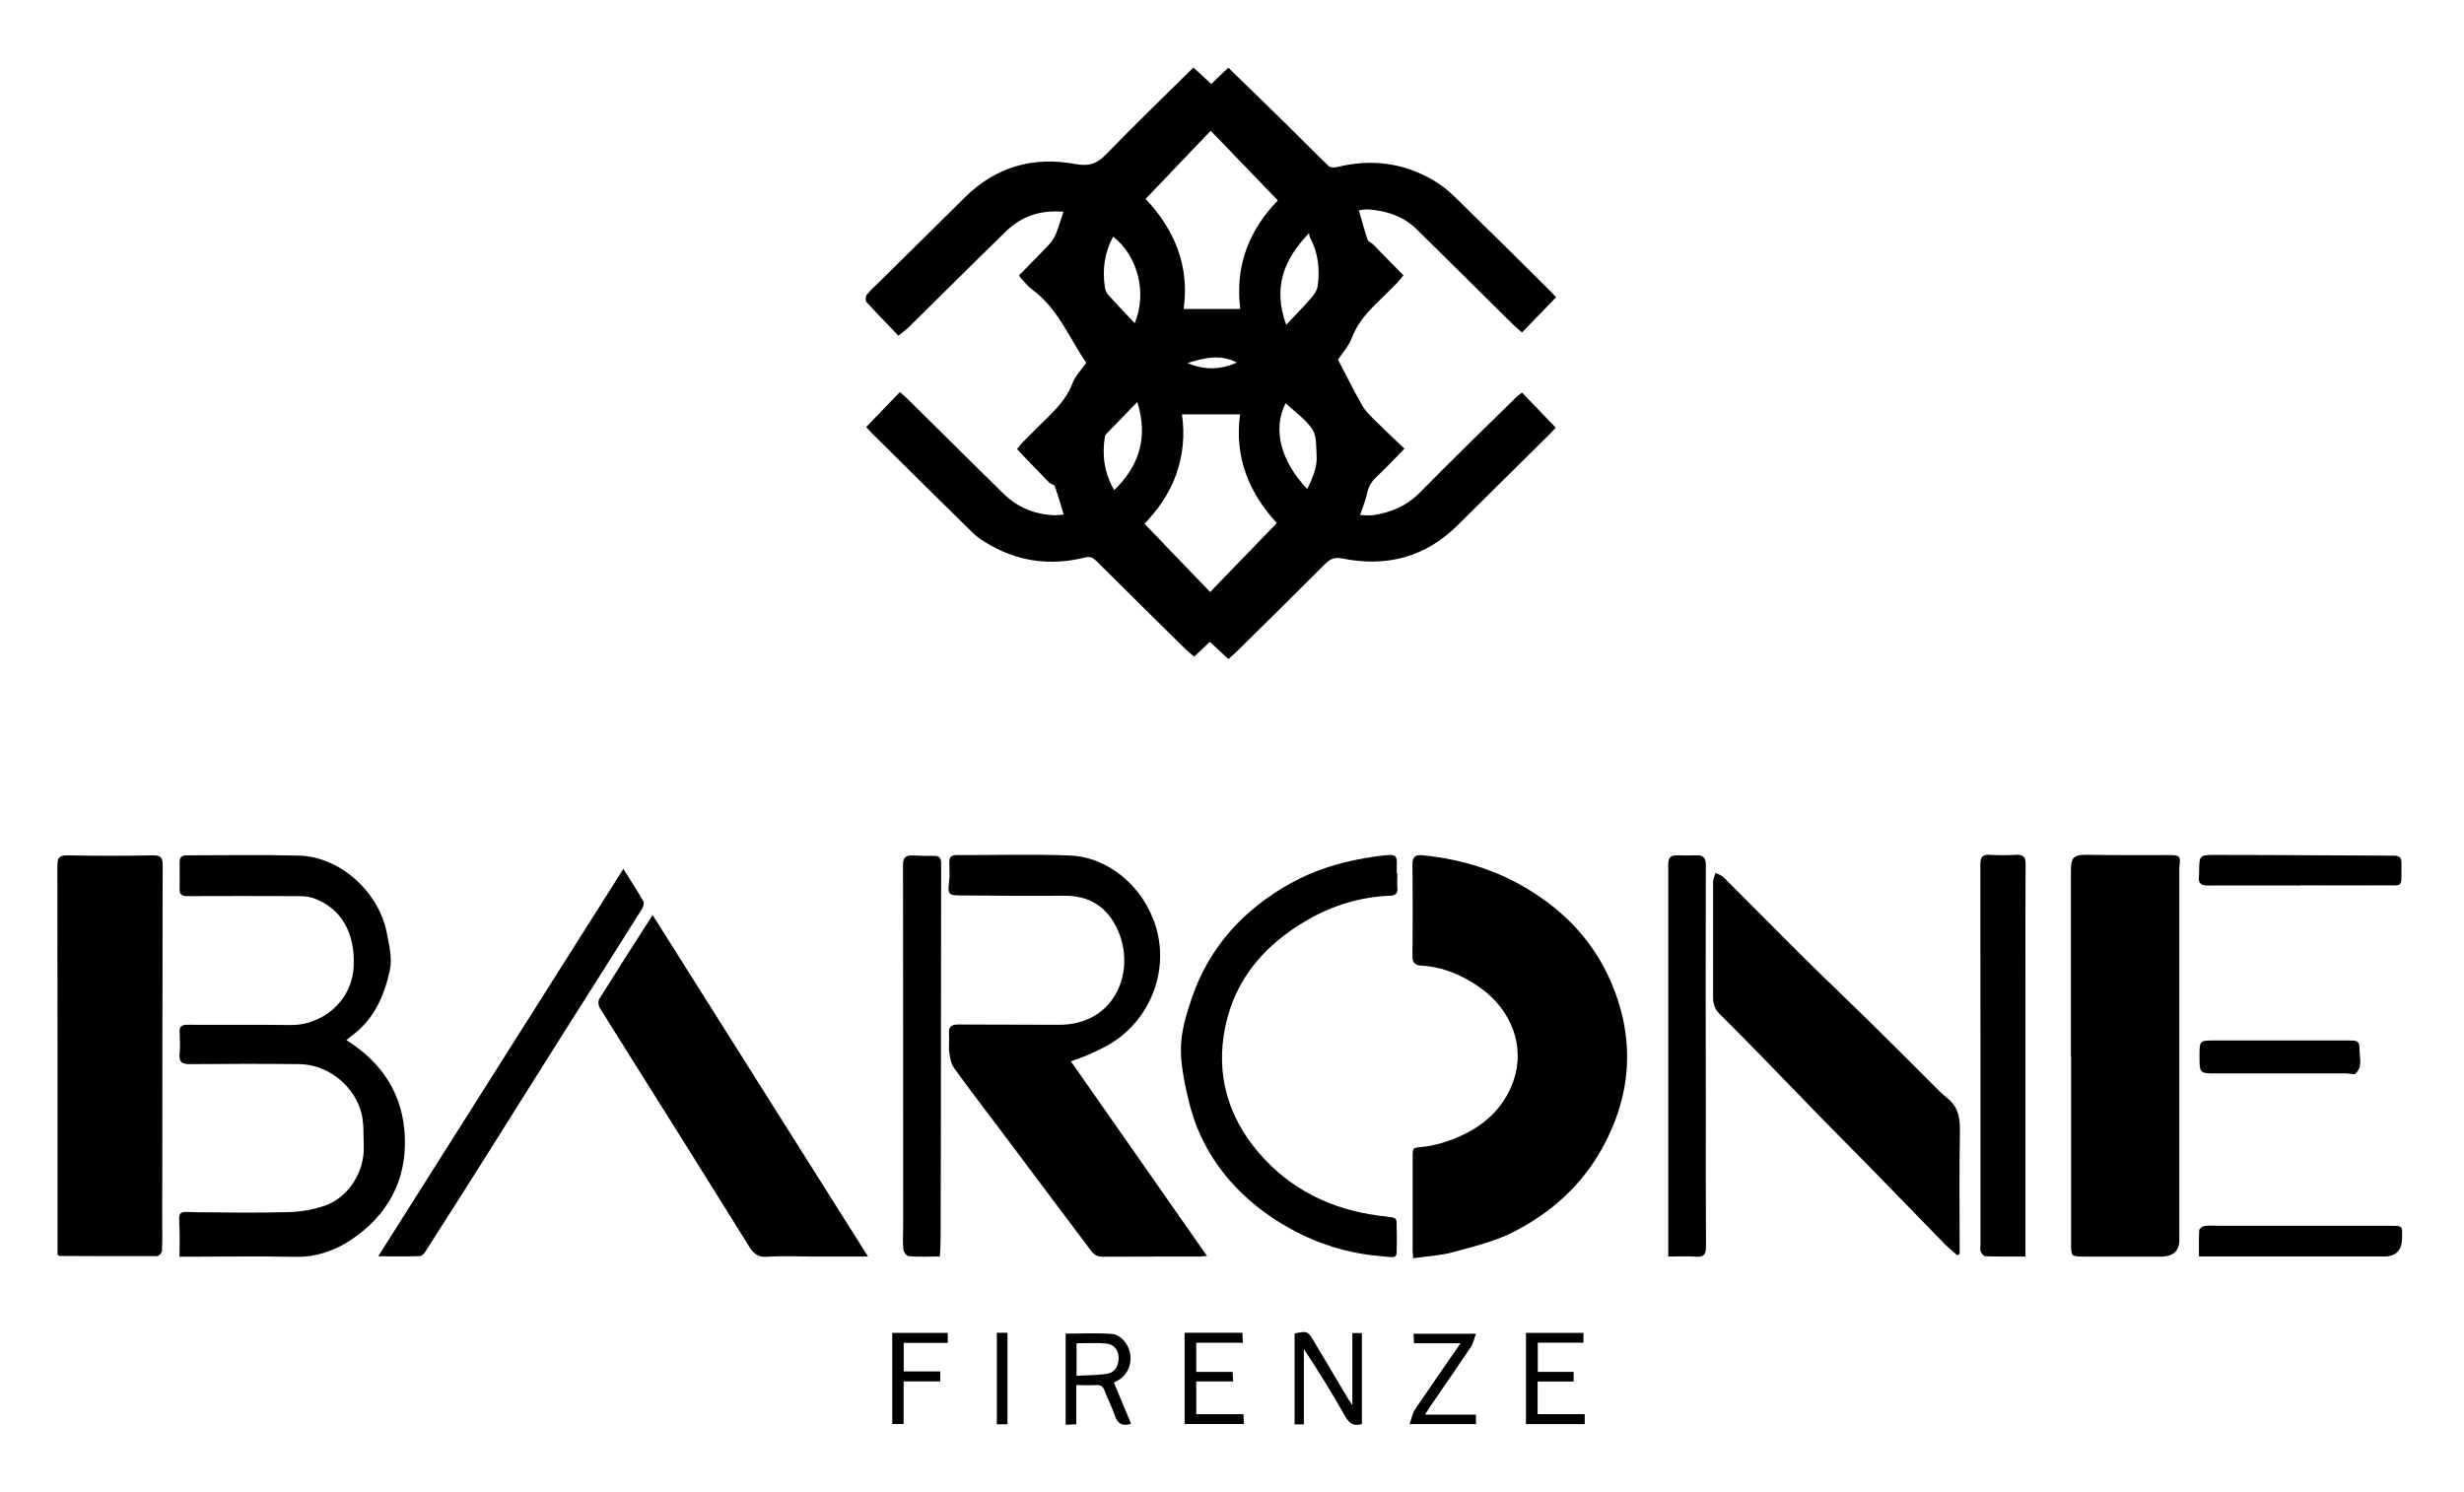 <?xml version="1.0" encoding="utf-8"?>
<!-- Generator: Adobe Illustrator 17.0.0, SVG Export Plug-In . SVG Version: 6.00 Build 0)  -->
<!DOCTYPE svg PUBLIC "-//W3C//DTD SVG 1.1//EN" "http://www.w3.org/Graphics/SVG/1.1/DTD/svg11.dtd">
<svg version="1.1" id="Livello_1" xmlns="http://www.w3.org/2000/svg" xmlns:xlink="http://www.w3.org/1999/xlink" x="0px" y="0px"
	 width="79.685px" height="48.269px" viewBox="0 0 79.685 48.269" enable-background="new 0 0 79.685 48.269" xml:space="preserve">
<g class="logo_pittogramma">
	<path d="M39.724,21.316c-0.208-0.195-0.394-0.367-0.598-0.557c-0.168,0.159-0.326,0.313-0.508,0.48
		c-0.1-0.086-0.186-0.154-0.267-0.231c-0.965-0.952-1.931-1.904-2.892-2.86c-0.118-0.118-0.213-0.159-0.385-0.113
		c-1.138,0.281-2.216,0.122-3.213-0.499c-0.15-0.091-0.295-0.195-0.417-0.317c-1.101-1.079-2.194-2.162-3.286-3.245
		c-0.054-0.054-0.104-0.118-0.145-0.163c0.363-0.376,0.716-0.739,1.088-1.129c0.082,0.073,0.163,0.136,0.236,0.208
		c1.033,1.02,2.067,2.04,3.1,3.064c0.467,0.462,1.033,0.689,1.681,0.712c0.086,0,0.172-0.014,0.281-0.023
		c-0.1-0.322-0.181-0.621-0.286-0.916c-0.018-0.054-0.131-0.068-0.186-0.122c-0.344-0.349-0.68-0.707-1.038-1.079
		c0.054-0.063,0.113-0.15,0.186-0.222c0.154-0.159,0.313-0.308,0.467-0.467c0.44-0.44,0.916-0.838,1.147-1.45
		c0.091-0.24,0.29-0.435,0.44-0.653c-0.553-0.802-0.911-1.754-1.74-2.361c-0.145-0.109-0.263-0.258-0.39-0.394
		c-0.018-0.018-0.027-0.045-0.041-0.077c0.331-0.34,0.666-0.671,0.988-1.015c0.091-0.095,0.159-0.218,0.208-0.335
		c0.086-0.218,0.154-0.449,0.236-0.702c-0.721-0.063-1.342,0.131-1.854,0.63c-1.051,1.024-2.094,2.067-3.141,3.096
		c-0.091,0.091-0.199,0.163-0.34,0.281c-0.358-0.372-0.702-0.725-1.033-1.088c-0.041-0.045-0.032-0.186,0.009-0.236
		c0.127-0.154,0.281-0.29,0.426-0.435c0.916-0.902,1.831-1.804,2.742-2.71c1.002-0.993,2.216-1.337,3.58-1.083
		c0.435,0.082,0.693-0.005,0.993-0.313c0.916-0.947,1.867-1.863,2.824-2.81c0.199,0.186,0.385,0.358,0.576,0.535
		c0.181-0.177,0.358-0.344,0.553-0.526c0.598,0.585,1.187,1.147,1.768,1.722c0.494,0.485,0.979,0.983,1.482,1.464
		c0.054,0.05,0.195,0.045,0.286,0.023c1.074-0.267,2.098-0.136,3.055,0.408c0.263,0.15,0.512,0.344,0.73,0.557
		c1.029,1.002,2.044,2.012,3.064,3.023c0.082,0.082,0.154,0.163,0.213,0.227c-0.367,0.381-0.725,0.752-1.101,1.138
		c-0.086-0.077-0.172-0.145-0.254-0.222c-1.047-1.033-2.089-2.067-3.136-3.1c-0.435-0.431-0.974-0.612-1.573-0.657
		c-0.1-0.009-0.204,0.018-0.313,0.027c0.095,0.335,0.181,0.648,0.281,0.952c0.023,0.063,0.118,0.095,0.172,0.145
		c0.322,0.326,0.639,0.653,0.988,1.006c-0.05,0.059-0.1,0.136-0.163,0.204c-0.154,0.159-0.313,0.313-0.467,0.467
		c-0.408,0.394-0.82,0.78-1.033,1.342c-0.104,0.281-0.326,0.517-0.453,0.716c0.272,0.517,0.517,1.02,0.798,1.505
		c0.113,0.19,0.29,0.349,0.449,0.508c0.29,0.29,0.594,0.571,0.902,0.866c-0.317,0.326-0.598,0.625-0.897,0.906
		c-0.159,0.15-0.263,0.313-0.308,0.53c-0.05,0.227-0.141,0.444-0.231,0.712c0.163,0,0.304,0.018,0.435,0
		c0.567-0.086,1.07-0.295,1.491-0.721c1.024-1.038,2.071-2.058,3.114-3.082c0.059-0.059,0.131-0.109,0.199-0.159
		c0.367,0.381,0.716,0.748,1.088,1.133c-0.041,0.045-0.118,0.141-0.204,0.222c-0.988,0.979-1.981,1.953-2.964,2.932
		c-1.047,1.042-2.302,1.364-3.73,1.079c-0.236-0.045-0.381,0-0.544,0.163c-0.943,0.947-1.899,1.885-2.851,2.824
		c-0.086,0.086-0.181,0.163-0.29,0.263 M38.224,13.402c0.1,0.675,0.032,1.323-0.19,1.953c-0.222,0.63-0.612,1.156-1.02,1.586
		c0.712,0.739,1.41,1.464,2.121,2.207c0.725-0.748,1.437-1.487,2.157-2.23c-0.902-0.979-1.378-2.139-1.187-3.517L38.224,13.402
		L38.224,13.402z M37.045,6.432c0.934,0.983,1.432,2.166,1.233,3.562h1.831c-0.177-1.428,0.308-2.574,1.215-3.512
		c-0.716-0.743-1.428-1.487-2.171-2.253c-0.707,0.739-1.4,1.464-2.103,2.203 M41.596,10.503c0.304-0.322,0.576-0.594,0.825-0.884
		c0.086-0.1,0.172-0.231,0.19-0.358c0.082-0.548,0.018-1.083-0.245-1.582c-0.023-0.041-0.023-0.095-0.032-0.136
		c-0.843,0.87-1.165,1.781-0.739,2.964 M36.782,12.999c-0.354,0.367-0.662,0.684-0.974,1.006c-0.032,0.032-0.068,0.068-0.073,0.104
		c-0.104,0.612-0.023,1.192,0.299,1.745c0.807-0.789,1.101-1.691,0.748-2.851 M42.275,15.822c0.172-0.358,0.331-0.707,0.304-1.101
		c-0.018-0.286,0.005-0.621-0.136-0.834c-0.222-0.331-0.576-0.571-0.866-0.848c-0.422,0.829-0.177,1.854,0.702,2.783 M36.696,10.456
		c0.412-0.993,0.095-2.18-0.698-2.805c-0.276,0.512-0.354,1.061-0.267,1.632c0.014,0.091,0.05,0.195,0.113,0.258
		c0.267,0.299,0.548,0.589,0.857,0.916 M40.005,11.725c-0.548-0.276-1.047-0.154-1.604,0.018
		C38.971,11.98,39.475,11.962,40.005,11.725"/>
</g>
<g class="logo_text">
	<path d="M45.702,40.686c-0.009-0.14-0.018-0.199-0.018-0.258c0-0.993,0-1.99,0-2.982c0-0.354,0.009-0.317,0.349-0.354
		c0.326-0.036,0.657-0.131,0.965-0.249c0.906-0.354,1.613-0.938,1.944-1.876c0.39-1.106-0.045-2.293-1.083-3.028
		c-0.571-0.403-1.192-0.666-1.894-0.707c-0.177-0.009-0.29-0.082-0.286-0.295c0.009-1.002,0.009-2.008,0-3.009
		c0-0.263,0.145-0.281,0.344-0.263c1.292,0.127,2.493,0.508,3.59,1.219c1.11,0.716,1.953,1.65,2.479,2.86
		c0.784,1.817,0.693,3.612-0.254,5.353c-0.666,1.228-1.672,2.126-2.896,2.751c-0.607,0.308-1.292,0.471-1.953,0.653
		c-0.403,0.109-0.834,0.131-1.283,0.195"/>
	<path d="M66.972,34.174c0-1.99,0-3.979,0-5.964c0-0.462,0.05-0.576,0.571-0.562c0.87,0.018,1.74,0.005,2.615,0.009
		c0.34,0,0.363,0.032,0.326,0.363c-0.009,0.077-0.005,0.159-0.005,0.236c0,3.889,0,7.777,0,11.671c0,0.045,0,0.086,0,0.131
		c0.012,0.39-0.183,0.585-0.585,0.585c-0.843,0-1.691,0-2.534,0c-0.358,0-0.381-0.018-0.381-0.372c0-2.035,0-4.065,0-6.1"/>
	<path d="M1.861,40.583v-0.254c0-4.106,0-8.217-0.005-12.328c0-0.267,0.063-0.34,0.34-0.335c0.916,0.018,1.831,0.018,2.747,0
		c0.245,0,0.317,0.059,0.317,0.308c-0.009,3.898-0.009,7.791-0.014,11.689c0,0.263,0.009,0.53-0.009,0.793
		c0,0.063-0.1,0.172-0.154,0.172c-1.056,0.005-2.112,0-3.168-0.005c-0.005,0-0.014-0.009-0.05-0.045"/>
	<path d="M34.63,34.324c1.468,2.098,2.923,4.179,4.405,6.3c-0.131,0.009-0.204,0.018-0.281,0.018c-1.029,0-2.058,0-3.086,0.005
		c-0.168,0-0.276-0.05-0.376-0.181c-0.929-1.242-1.863-2.484-2.792-3.721c-0.548-0.73-1.106-1.455-1.641-2.194
		c-0.1-0.136-0.136-0.331-0.159-0.503c-0.027-0.199,0.005-0.403-0.009-0.607c-0.018-0.227,0.068-0.304,0.299-0.304
		c1.083,0.009,2.166,0,3.245,0.009c1.836,0.014,2.524-1.759,1.899-3.096c-0.34-0.73-0.916-1.088-1.731-1.079
		c-1.115,0.009-2.234,0-3.349-0.009c-0.381,0-0.408-0.05-0.363-0.417c0.027-0.218,0.014-0.44,0.009-0.657
		c0-0.168,0.063-0.231,0.236-0.231c1.224,0.005,2.447-0.036,3.667,0.014c1.242,0.05,2.384,1.002,2.778,2.307
		c0.467,1.541-0.29,3.195-1.681,3.898c-0.172,0.086-0.344,0.172-0.517,0.245c-0.168,0.073-0.34,0.127-0.553,0.208"/>
	<path d="M63.301,40.605c-0.131-0.118-0.267-0.227-0.39-0.349c-0.848-0.87-1.691-1.74-2.543-2.611
		c-0.485-0.494-0.974-0.979-1.459-1.478c-0.539-0.553-1.07-1.11-1.609-1.659c-0.557-0.571-1.11-1.142-1.681-1.704
		c-0.159-0.159-0.218-0.331-0.218-0.539c0-1.251,0-2.497,0-3.748c0-0.095,0.054-0.19,0.082-0.286c0.091,0.05,0.195,0.082,0.263,0.15
		c0.87,0.866,1.731,1.745,2.606,2.611c0.716,0.707,1.446,1.4,2.162,2.103c0.739,0.725,1.468,1.464,2.203,2.194
		c0.086,0.086,0.177,0.163,0.272,0.24c0.326,0.267,0.399,0.607,0.394,1.024c-0.023,1.26-0.009,2.515-0.009,3.775v0.231
		c-0.027,0.014-0.054,0.032-0.082,0.045"/>
	<path d="M11.193,33.635c1.183,0.743,1.84,1.772,1.899,3.123c0.063,1.432-0.567,2.561-1.74,3.345
		c-0.517,0.344-1.115,0.557-1.777,0.548c-1.16-0.023-2.325-0.005-3.485-0.005H5.804c0-0.317,0.014-0.621,0-0.925
		c-0.027-0.607-0.045-0.521,0.603-0.512c0.974,0.009,1.953,0.023,2.932-0.005c0.381-0.009,0.77-0.077,1.129-0.195
		c0.766-0.249,1.332-1.07,1.296-1.958c-0.018-0.394,0.018-0.784-0.109-1.165c-0.281-0.843-1.097-1.459-1.981-1.468
		c-1.178-0.014-2.357-0.009-3.54,0c-0.254,0-0.349-0.068-0.326-0.331c0.018-0.227,0.014-0.458,0-0.684
		c-0.014-0.195,0.054-0.258,0.254-0.258c1.11,0.009,2.216-0.009,3.327,0.009c0.983,0.018,1.994-0.73,2.049-1.904
		c0.05-1.074-0.399-1.885-1.319-2.207c-0.159-0.054-0.344-0.059-0.517-0.059c-1.187-0.005-2.375-0.005-3.562,0
		c-0.177,0-0.236-0.073-0.231-0.236c0-0.29,0.005-0.58,0-0.87c0-0.163,0.077-0.213,0.227-0.213c1.215,0,2.429-0.023,3.644,0.009
		c1.301,0.036,2.561,1.156,2.824,2.479c0.082,0.403,0.186,0.843,0.104,1.228c-0.172,0.789-0.485,1.541-1.165,2.067
		c-0.077,0.059-0.145,0.118-0.245,0.195"/>
	<path d="M28.067,40.641h-1.818c-0.485,0-0.97-0.027-1.45,0.009c-0.304,0.023-0.444-0.127-0.58-0.344
		c-0.73-1.169-1.455-2.339-2.189-3.508c-0.879-1.4-1.759-2.796-2.633-4.197c-0.045-0.073-0.063-0.213-0.023-0.281
		c0.557-0.893,1.124-1.777,1.731-2.724c2.325,3.685,4.627,7.333,6.966,11.045"/>
	<path d="M45.19,28.255c0,0.15-0.014,0.299,0,0.449c0.023,0.186-0.059,0.263-0.231,0.267c-0.956,0.036-1.849,0.308-2.669,0.78
		c-1.36,0.78-2.339,1.885-2.665,3.458c-0.313,1.523,0.073,2.892,1.079,4.07c1.02,1.192,2.343,1.836,3.889,2.04
		c0.707,0.095,0.548-0.018,0.58,0.648c0,0.045,0,0.086,0,0.131c-0.018,0.653,0.095,0.585-0.567,0.526
		c-1.197-0.104-2.311-0.499-3.327-1.151c-1.151-0.743-2.04-1.722-2.561-2.996c-0.195-0.485-0.317-1.002-0.417-1.518
		c-0.082-0.431-0.14-0.888-0.095-1.319c0.045-0.471,0.195-0.943,0.349-1.396c0.571-1.641,1.677-2.833,3.177-3.671
		c0.739-0.412,1.536-0.662,2.366-0.811c0.254-0.045,0.508-0.082,0.766-0.104c0.267-0.027,0.322,0.036,0.308,0.308
		c-0.005,0.095,0,0.195,0,0.29c0,0,0.009,0,0.014,0"/>
	<path d="M65.503,40.641c-0.458,0-0.875,0.005-1.296-0.009c-0.054,0-0.127-0.091-0.154-0.154c-0.027-0.059-0.005-0.14-0.005-0.208
		c0-4.102,0-8.203-0.005-12.305c0-0.245,0.068-0.331,0.313-0.317c0.281,0.018,0.562,0.014,0.843,0
		c0.222-0.009,0.313,0.059,0.308,0.299c-0.009,1.26-0.005,2.515-0.005,3.775c0,2.878,0,5.756,0,8.634v0.276L65.503,40.641z"/>
	<path d="M20.158,28.1c0.245,0.394,0.462,0.721,0.653,1.061c0.032,0.059-0.018,0.186-0.063,0.258
		c-0.784,1.251-1.577,2.497-2.366,3.744c-0.906,1.432-1.804,2.869-2.71,4.306c-0.639,1.011-1.278,2.017-1.922,3.023
		c-0.036,0.059-0.113,0.136-0.172,0.136c-0.426,0.014-0.852,0.005-1.346,0.005c2.651-4.188,5.266-8.326,7.931-12.536"/>
	<path d="M53.951,40.641v-0.639c0-4.011,0-8.022,0-12.033c0-0.218,0.063-0.308,0.276-0.304c0.213,0.005,0.422,0.005,0.635,0
		c0.227-0.009,0.304,0.077,0.304,0.313c-0.009,2.602-0.005,5.208,0,7.809c0,1.514-0.005,3.028,0.005,4.537
		c0,0.254-0.073,0.34-0.326,0.322c-0.281-0.023-0.562-0.005-0.884-0.005"/>
	<path d="M30.392,40.641c-0.354,0-0.68,0.014-1.002-0.009c-0.068-0.005-0.168-0.136-0.177-0.218
		c-0.023-0.263-0.005-0.526-0.005-0.789c0-3.88,0-7.755-0.005-11.634c0-0.249,0.077-0.335,0.313-0.322
		c0.236,0.014,0.476,0.014,0.712,0.014c0.159,0,0.208,0.082,0.208,0.236c-0.005,3.018-0.005,6.032-0.009,9.051
		c0,1.056-0.005,2.112-0.009,3.163c0,0.159-0.014,0.313-0.023,0.508"/>
	<path d="M71.114,40.641c0-0.299-0.009-0.576,0.009-0.852c0-0.05,0.109-0.127,0.177-0.136c0.145-0.023,0.299-0.005,0.449-0.005
		c1.863,0,3.726,0,5.588,0c0.354,0,0.358,0.005,0.344,0.349c0,0.018,0,0.036,0,0.054c-0.003,0.393-0.199,0.589-0.589,0.589h-5.973
		h-0.005V40.641z"/>
	<path d="M74.4,28.641c-1.002,0-2.003-0.005-3.005,0c-0.222,0-0.308-0.077-0.281-0.295c0.005-0.05,0.005-0.104,0.005-0.159
		c0.009-0.521,0.005-0.535,0.512-0.535c1.926,0,3.848,0.018,5.774,0.023c0.19,0,0.263,0.054,0.258,0.258
		c-0.018,0.829,0.122,0.693-0.684,0.702c-0.861,0.009-1.722,0-2.583,0l0,0L74.4,28.641z"/>
	<path d="M76.14,34.745c-0.104-0.009-0.204-0.027-0.308-0.027c-1.378,0-2.76,0-4.138,0c-0.562,0-0.562,0-0.562-0.557
		c0-0.512,0-0.508,0.508-0.508c1.432,0,2.864,0,4.297,0c0.34,0,0.367,0.014,0.372,0.349c0,0.254,0.109,0.535-0.163,0.743"/>
	<path d="M34.806,44.803v1.264c-0.122,0.005-0.222,0.009-0.344,0.014v-2.946c0.494,0,0.993-0.027,1.487,0.009
		c0.313,0.027,0.557,0.344,0.603,0.657c0.05,0.358-0.095,0.675-0.399,0.848c-0.036,0.023-0.077,0.041-0.131,0.068
		c0.186,0.449,0.372,0.888,0.557,1.332c-0.286,0.095-0.435,0-0.526-0.267c-0.091-0.272-0.231-0.53-0.331-0.802
		c-0.05-0.136-0.122-0.19-0.272-0.181c-0.199,0.014-0.403,0-0.644,0 M34.815,44.499c0.354-0.023,0.68-0.014,0.997-0.068
		c0.258-0.045,0.363-0.267,0.363-0.517c0-0.258-0.154-0.431-0.394-0.458c-0.317-0.032-0.644-0.009-0.965-0.009L34.815,44.499
		L34.815,44.499z"/>
	<path d="M41.863,43.13c0.417-0.086,0.431-0.082,0.635,0.263c0.363,0.612,0.725,1.224,1.092,1.836
		c0.032,0.059,0.073,0.113,0.145,0.222v-2.334h0.308v2.941c-0.263,0.082-0.403-0.014-0.535-0.24
		c-0.417-0.739-0.866-1.464-1.342-2.185v2.438h-0.299v-2.937L41.863,43.13z"/>
	<path d="M39.873,44.68h-1.187v1.061h1.527c0.005,0.113,0.009,0.204,0.014,0.317H38.31v-2.951h1.867
		c0.005,0.1,0.009,0.195,0.018,0.322h-1.509v0.943h1.178c0.005,0.109,0.009,0.19,0.014,0.308"/>
	<polygon points="51.249,45.74 51.249,46.062 49.35,46.062 49.35,43.111 51.209,43.111 51.209,43.428 49.731,43.428 49.731,44.372 
		50.891,44.372 50.891,44.684 49.726,44.684 49.726,45.74 	"/>
	<path d="M46.092,45.753h1.641v0.308h-2.148c0.068-0.186,0.095-0.358,0.186-0.489c0.471-0.698,0.956-1.391,1.464-2.126h-1.506
		c-0.005-0.118-0.009-0.199-0.014-0.308h2.017c-0.059,0.154-0.082,0.308-0.163,0.426c-0.431,0.644-0.87,1.278-1.31,1.917
		c-0.05,0.073-0.095,0.145-0.172,0.272"/>
	<polygon points="28.855,43.111 30.65,43.111 30.65,43.434 29.227,43.434 29.227,44.357 30.406,44.357 30.406,44.68 29.223,44.68 
		29.223,46.057 28.855,46.057 	"/>
	<rect x="32.237" y="43.107" width="0.344" height="2.96"/>
</g>
</svg>
